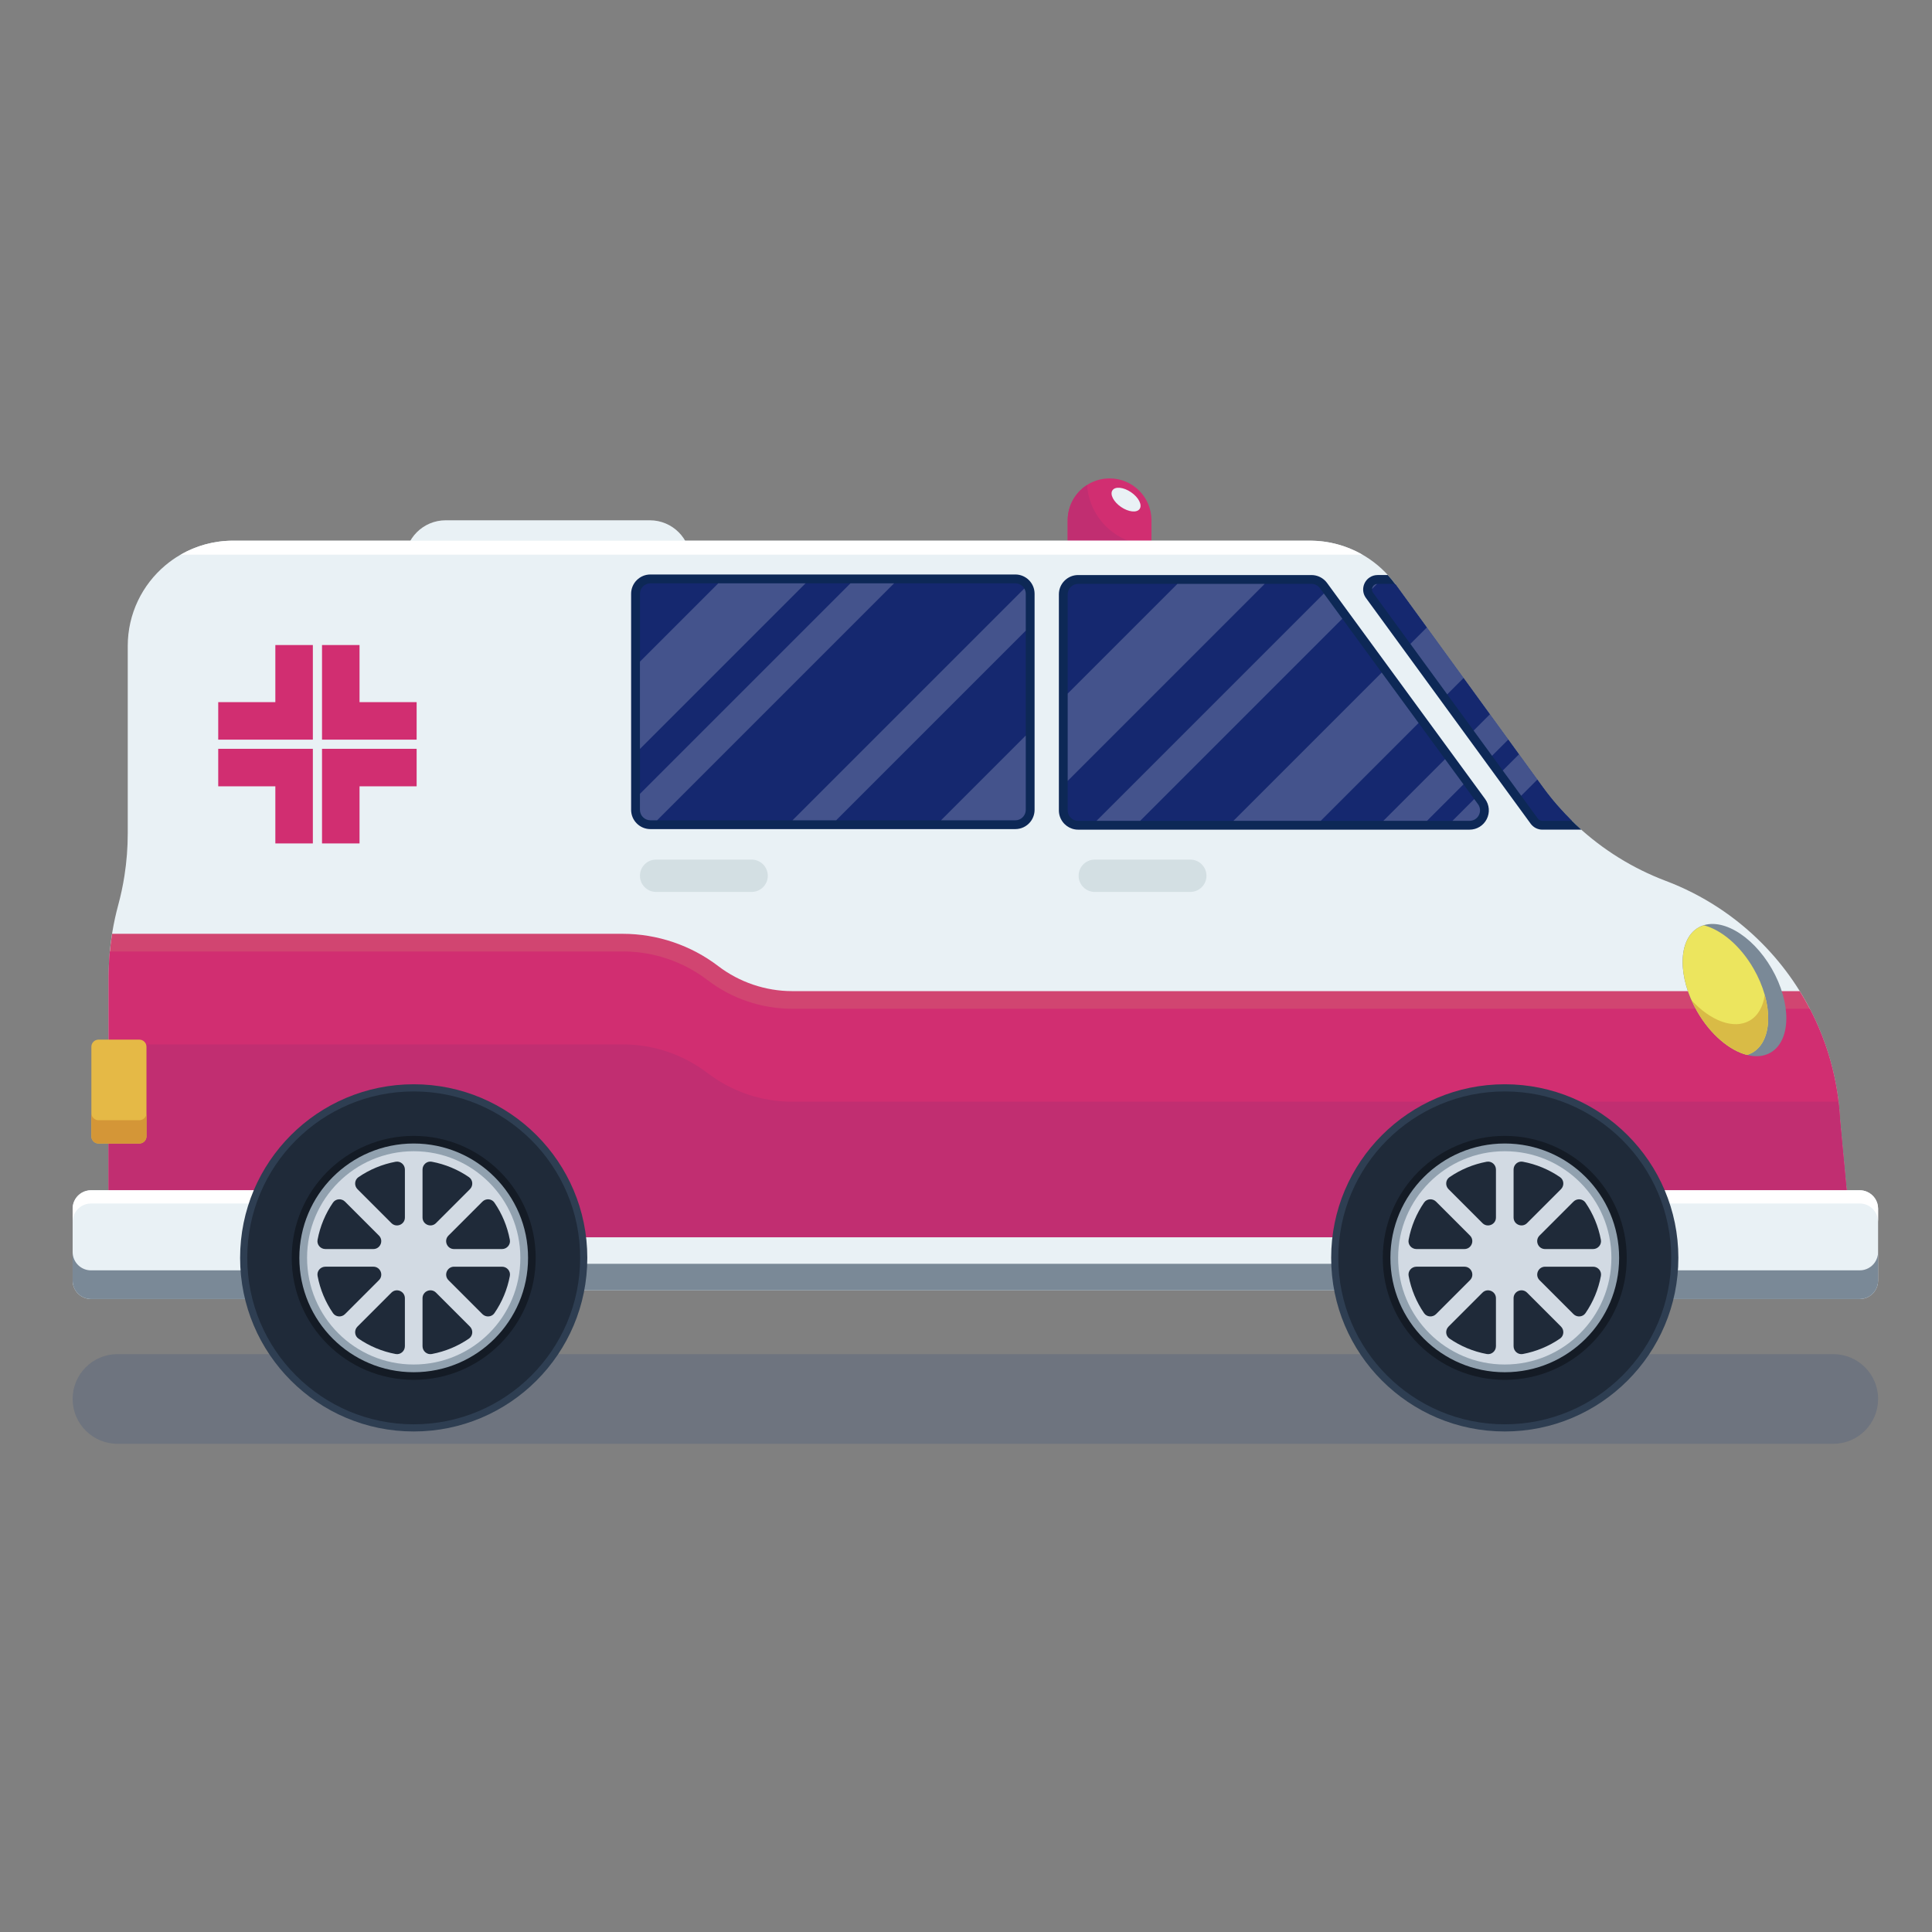 <?xml version="1.0" encoding="UTF-8"?>
<svg id="Layer_1" data-name="Layer 1" xmlns="http://www.w3.org/2000/svg" viewBox="0 0 300 300">
  <rect x="0" y="0" width="300" height="300" fill="#808080" stroke="none"/>
  <defs>
    <style>
      .cls-1 {
        fill: #e9f1f5;
      }

      .cls-2 {
        fill: #0d2856;
      }

      .cls-3 {
        fill: #e5b946;
      }

      .cls-4 {
        fill: #15286f;
      }

      .cls-5 {
        fill: #91a1af;
      }

      .cls-6 {
        fill: #d3dfe3;
      }

      .cls-7, .cls-8 {
        fill: #fff;
      }

      .cls-9 {
        fill: #ece55e;
      }

      .cls-10 {
        fill: #d9bb46;
      }

      .cls-11 {
        fill: #43597c;
        opacity: .3;
      }

      .cls-11, .cls-8 {
        isolation: isolate;
      }

      .cls-12 {
        fill: #c12e71;
      }

      .cls-13 {
        fill: #2e3e52;
      }

      .cls-14 {
        fill: #1f2a39;
      }

      .cls-15 {
        fill: #141b25;
      }

      .cls-16 {
        fill: #d49637;
      }

      .cls-17 {
        fill: #d14571;
      }

      .cls-18 {
        fill: #7a8997;
      }

      .cls-19 {
        fill: #d12e71;
      }

      .cls-20 {
        fill: #d2dae3;
      }

      .cls-8 {
        opacity: .2;
      }
    </style>
  </defs>
  <g id="OBJECTS">
    <path class="cls-11" d="M284.669,224.191H18.24c-3.844,0-6.96-3.116-6.96-6.96h0c0-3.844,3.116-6.96,6.96-6.96h266.43c3.844,0,6.96,3.116,6.96,6.96h0c-.001,3.844-3.117,6.96-6.961,6.96Z"/>
    <g>
      <path class="cls-19" d="M178.799,87.294h-13.008v-6.504c0-2.229,1.121-4.197,2.831-5.368,1.045-.716,2.31-1.136,3.673-1.136h0c1.796,0,3.422.728,4.599,1.905,1.177,1.177,1.905,2.803,1.905,4.599v6.504Z"/>
      <path class="cls-12" d="M168.794,75.314c-.057.036-.116.07-.172.109-1.71,1.172-2.831,3.139-2.831,5.368v6.504h13.008v-2.653c-5.304,0-9.637-4.117-10.005-9.328Z"/>
      <path class="cls-1" d="M107.24,87.123h-44.369c0-3.498,2.835-6.333,6.333-6.333h31.703c3.497,0,6.333,2.836,6.333,6.333h0Z"/>
      <path class="cls-1" d="M239.523,122.179l-22.868-31.48c-1.261-1.736-2.832-3.182-4.608-4.284-2.555-1.586-5.534-2.458-8.623-2.458H36.19c-4.011,0-7.684,1.444-10.529,3.84-3.561,3-5.824,7.492-5.824,12.513v29.091c0,2.208-.171,4.411-.512,6.588-.24,1.536-.564,3.06-.972,4.564h0c-.366,1.349-.664,2.715-.895,4.091-.391,2.33-.588,4.692-.588,7.061v41.336h270.652l-1.794-19.133c-.538-10.529-4.983-20.225-12.12-27.424-4.155-4.191-9.223-7.536-14.963-9.706h0c-2.556-.967-5-2.175-7.3-3.604-4.594-2.852-8.615-6.578-11.823-10.994Z"/>
      <path class="cls-17" d="M224.081,193.04h63.441l-1.794-19.134c-.37-7.243-2.589-14.091-6.261-20.004H123.009c-4.126,0-8.204-1.381-11.482-3.887-4.228-3.233-9.487-5.013-14.808-5.013H17.406c-.353,2.214-.536,4.454-.536,6.701v41.336h207.211v.001Z"/>
      <path class="cls-2" d="M238.48,128.585c.313.159.665.243,1.015.243h6.058c-2.229-1.988-4.258-4.208-6.031-6.649l-22.868-31.48c-.36-.496-.752-.961-1.16-1.408h-1.579c-.432,0-.85.122-1.21.352-.518.333-.881.872-.995,1.481-.114.61.025,1.224.394,1.729l25.579,35.055c.208.283.483.517.796.676Z"/>
      <path class="cls-2" d="M206.064,90.518c-.276-.377-.643-.689-1.062-.902-.418-.212-.887-.324-1.355-.324h-36.229c-.803,0-1.557.314-2.124.884-.561.565-.871,1.315-.871,2.111v33.546c0,.643.201,1.257.583,1.776.371.503.88.873,1.472,1.069.303.1.62.151.94.151h60.772c1.134,0,2.158-.629,2.67-1.64.513-1.012.416-2.209-.253-3.125l-24.543-33.546Z"/>
      <path class="cls-2" d="M157.655,89.206h-56.659c-.8,0-1.553.312-2.118.877-.566.566-.878,1.318-.878,2.118v33.546c0,.8.312,1.553.877,2.118.566.566,1.318.878,2.118.878h56.659c.9,0,1.744-.399,2.315-1.095.439-.534.68-1.209.68-1.901v-33.546c0-.8-.311-1.552-.877-2.118-.566-.566-1.318-.878-2.118-.878Z"/>
      <path class="cls-19" d="M285.728,173.906c-.314-6.151-1.971-12.014-4.71-17.265H123.009c-4.751,0-9.371-1.564-13.145-4.45h0c-3.774-2.886-8.393-4.45-13.145-4.45H17.061c-.122,1.317-.191,2.638-.191,3.963v41.337h270.652l-1.794-19.134Z"/>
      <path class="cls-12" d="M224.081,193.04h63.441l-1.794-19.134c-.049-.952-.14-1.894-.253-2.832H123.009c-4.751,0-9.37-1.564-13.145-4.45s-8.393-4.45-13.145-4.45H16.87v30.865h207.21v.001Z"/>
      <rect class="cls-1" x="75.866" y="192.126" width="157.793" height="8.232"/>
      <rect class="cls-18" x="75.866" y="196.243" width="157.793" height="4.117"/>
      <path class="cls-1" d="M288.777,201.711h-35.372c-.509,0-.986-.133-1.399-.366-.867-.489-1.453-1.419-1.453-2.486v-11.182c0-.942.457-1.777,1.16-2.296.473-.35,1.059-.556,1.692-.556h35.372c.394,0,.769.08,1.111.224,1.024.433,1.742,1.447,1.742,2.628v11.182c0,.601-.186,1.159-.503,1.618-.514.746-1.374,1.234-2.349,1.234Z"/>
      <path class="cls-1" d="M49.503,201.711H14.132c-.75,0-1.432-.29-1.942-.763-.561-.521-.911-1.264-.911-2.09v-11.182c0-1.059.578-1.984,1.435-2.476.418-.24.902-.377,1.418-.377h35.372c.788,0,1.501.319,2.017.835s.835,1.23.835,2.017v11.182c0,.675-.234,1.295-.626,1.783-.523.653-1.326,1.07-2.227,1.07Z"/>
      <g>
        <path class="cls-7" d="M49.503,184.824H14.132c-.516,0-1.0.137-1.418.377-.857.492-1.435,1.417-1.435,2.476v2.054c0-1.06.578-1.984,1.435-2.476.418-.24.902-.377,1.418-.377h35.372c.788,0,1.501.319,2.017.835s.835,1.23.835,2.017v-2.054c0-.788-.319-1.501-.835-2.017-.516-.516-1.23-.835-2.018-.835Z"/>
        <path class="cls-7" d="M289.887,185.048c-.342-.144-.717-.225-1.111-.225h-35.372c-.634,0-1.219.207-1.692.556-.704.52-1.16,1.355-1.16,2.296v2.054c0-.942.457-1.777,1.16-2.296.473-.349,1.059-.556,1.692-.556h35.372c.394,0,.769.08,1.111.225,1.024.433,1.742,1.447,1.742,2.628v-2.054c0-1.182-.718-2.195-1.742-2.628Z"/>
      </g>
      <path class="cls-18" d="M49.503,197.26H14.132c-.75,0-1.432-.29-1.942-.763-.561-.521-.911-1.264-.911-2.09v4.451c0,.826.35,1.569.911,2.09.509.473,1.191.763,1.942.763h35.372c.901,0,1.704-.418,2.226-1.069.392-.488.626-1.108.626-1.783v-4.451c0,.675-.234,1.295-.626,1.783-.523.652-1.326,1.069-2.227,1.069Z"/>
      <path class="cls-18" d="M288.777,197.26h-35.372c-.509,0-.986-.133-1.399-.366-.867-.489-1.453-1.419-1.453-2.486v4.451c0,1.067.585,1.997,1.453,2.486.413.234.891.366,1.399.366h35.372c.974,0,1.835-.488,2.349-1.234.318-.46.503-1.017.503-1.619v-4.451c0,.601-.186,1.159-.503,1.618-.514.746-1.374,1.234-2.349,1.234Z"/>
      <g>
        <circle class="cls-13" cx="64.24" cy="195.321" r="26.957"/>
        <circle class="cls-14" cx="64.24" cy="195.321" r="25.844"/>
        <circle class="cls-15" cx="64.24" cy="195.321" r="18.941"/>
        <circle class="cls-5" cx="64.24" cy="195.321" r="17.757"/>
        <circle class="cls-20" cx="64.24" cy="195.321" r="16.559"/>
        <g>
          <path class="cls-14" d="M58.841,191.858l-5.269-5.269c-.535-.535-1.438-.472-1.866.152-1.171,1.707-2.001,3.667-2.395,5.779-.139.746.453,1.431,1.212,1.431h7.449c1.093,0,1.64-1.321.867-2.094Z"/>
          <path class="cls-14" d="M65.61,181.605v7.449c0,1.093,1.321,1.64,2.094.867l5.269-5.269c.535-.535.472-1.438-.152-1.866-1.707-1.171-3.667-2.001-5.779-2.395-.746-.139-1.431.453-1.431,1.212Z"/>
          <path class="cls-14" d="M57.973,196.691h-7.449c-.759,0-1.351.685-1.212,1.431.394,2.113,1.224,4.071,2.395,5.779.428.624,1.33.687,1.866.152l5.269-5.269c.772-.773.225-2.094-.867-2.094Z"/>
          <path class="cls-14" d="M61.44,180.393c-2.113.394-4.071,1.224-5.779,2.395-.624.428-.687,1.33-.152,1.866l5.269,5.269c.773.773,2.094.225,2.094-.867v-7.449c0-.759-.685-1.351-1.431-1.212Z"/>
          <path class="cls-14" d="M69.64,198.785l5.269,5.269c.535.535,1.438.472,1.866-.152,1.171-1.707,2.001-3.667,2.395-5.779.139-.746-.453-1.431-1.212-1.431h-7.449c-1.093,0-1.64,1.321-.867,2.094Z"/>
          <path class="cls-14" d="M70.507,193.952h7.449c.759,0,1.351-.685,1.212-1.431-.394-2.113-1.224-4.072-2.395-5.779-.429-.624-1.33-.687-1.866-.152l-5.269,5.269c-.773.773-.226,2.094.867,2.094Z"/>
          <path class="cls-14" d="M65.61,201.589v7.449c0,.759.685,1.351,1.431,1.212,2.113-.394,4.071-1.224,5.779-2.395.624-.429.687-1.33.152-1.866l-5.269-5.269c-.773-.773-2.094-.225-2.094.867Z"/>
          <path class="cls-14" d="M60.777,200.721l-5.269,5.269c-.535.535-.472,1.438.152,1.866,1.707,1.171,3.667,2.001,5.779,2.395.746.139,1.431-.453,1.431-1.212v-7.449c0-1.093-1.321-1.64-2.094-.867Z"/>
        </g>
      </g>
      <g>
        <circle class="cls-13" cx="233.659" cy="195.321" r="26.957"/>
        <circle class="cls-14" cx="233.659" cy="195.321" r="25.844"/>
        <circle class="cls-15" cx="233.659" cy="195.321" r="18.941"/>
        <circle class="cls-5" cx="233.659" cy="195.321" r="17.758"/>
        <circle class="cls-20" cx="233.659" cy="195.321" r="16.559"/>
        <g>
          <path class="cls-14" d="M228.259,191.858l-5.269-5.269c-.535-.535-1.438-.472-1.866.152-1.171,1.707-2.001,3.667-2.395,5.779-.139.746.453,1.431,1.212,1.431h7.449c1.093,0,1.64-1.321.867-2.094Z"/>
          <path class="cls-14" d="M235.028,181.605v7.449c0,1.093,1.321,1.64,2.094.867l5.269-5.269c.535-.535.472-1.438-.152-1.866-1.707-1.171-3.667-2.001-5.779-2.395-.746-.139-1.432.453-1.432,1.212Z"/>
          <path class="cls-14" d="M227.392,196.691h-7.449c-.759,0-1.351.685-1.212,1.431.394,2.113,1.224,4.071,2.395,5.779.428.624,1.33.687,1.866.152l5.269-5.269c.773-.773.226-2.094-.867-2.094Z"/>
          <path class="cls-14" d="M230.858,180.393c-2.113.394-4.072,1.224-5.779,2.395-.624.428-.687,1.33-.152,1.866l5.269,5.269c.773.773,2.094.225,2.094-.867v-7.449c-.001-.759-.686-1.351-1.432-1.212Z"/>
          <path class="cls-14" d="M239.059,198.785l5.269,5.269c.535.535,1.438.472,1.866-.152,1.171-1.707,2.001-3.667,2.395-5.779.139-.746-.453-1.431-1.212-1.431h-7.449c-1.093,0-1.64,1.321-.867,2.094Z"/>
          <path class="cls-14" d="M239.925,193.952h7.449c.759,0,1.351-.685,1.212-1.431-.394-2.113-1.224-4.072-2.395-5.779-.428-.624-1.33-.687-1.866-.152l-5.269,5.269c-.772.773-.225,2.094.867,2.094Z"/>
          <path class="cls-14" d="M235.028,201.589v7.449c0,.759.685,1.351,1.431,1.212,2.113-.394,4.072-1.224,5.779-2.395.624-.429.687-1.33.152-1.866l-5.269-5.269c-.773-.773-2.094-.225-2.094.867Z"/>
          <path class="cls-14" d="M230.196,200.721l-5.269,5.269c-.535.535-.472,1.438.152,1.866,1.707,1.171,3.666,2.001,5.779,2.395.746.139,1.431-.453,1.431-1.212v-7.449c-.001-1.093-1.322-1.64-2.094-.867Z"/>
        </g>
      </g>
      <path class="cls-4" d="M239.496,127.459h4.592c-1.623-1.603-3.127-3.333-4.479-5.194l-22.868-31.48c-.075-.038-.168-.086-.244-.124h-2.581c-.178,0-.338.051-.47.136-.397.255-.55.818-.234,1.25l25.579,35.054c.082.112.188.202.309.264s.256.095.395.095Z"/>
      <path class="cls-4" d="M228.19,127.459h-60.772c-.179,0-.35-.029-.511-.082-.323-.107-.602-.312-.8-.581-.199-.27-.316-.603-.316-.963v-33.546c0-.447.181-.852.472-1.146.294-.296.702-.48,1.154-.48h36.229c.26,0,.511.062.736.176s.423.281.577.489l24.544,33.546c.393.537.398,1.184.138,1.696-.26.513-.784.891-1.45.891Z"/>
      <path class="cls-4" d="M157.654,127.373h-56.659c-.449,0-.856-.182-1.149-.476-.294-.294-.476-.701-.476-1.149v-33.546c0-.449.182-.856.476-1.149.294-.294.701-.476,1.149-.476h56.659c.449,0,.856.182,1.149.476.294.294.476.701.476,1.149v33.546c0,.392-.138.75-.368,1.031-.298.363-.751.595-1.258.595Z"/>
      <path class="cls-7" d="M211.542,86.125c-2.44-1.396-5.228-2.168-8.117-2.168H36.19c-2.962,0-5.736.791-8.132,2.168h183.484Z"/>
      <path class="cls-3" d="M21.634,177.565h-6.333c-.153,0-.3-.032-.433-.088-.399-.169-.68-.564-.68-1.025v-13.907c0-.293.114-.56.299-.759.203-.218.492-.353.813-.353h6.333c.29,0,.555.112.753.294.221.203.359.495.359.819v13.907c0,.134-.024.263-.067.382-.156.426-.566.731-1.045.731Z"/>
      <path class="cls-16" d="M21.634,173.948h-6.333c-.153,0-.3-.032-.433-.088-.399-.169-.68-.564-.68-1.025v3.615c0,.461.28.857.68,1.025.133.056.279.088.433.088h6.333c.48,0,.889-.304,1.045-.731.044-.119.067-.248.067-.382v-3.615c0,.134-.024.263-.067.382-.156.426-.566.731-1.045.731Z"/>
      <path class="cls-6" d="M184.83,138.498h-14.834c-1.386,0-2.51-1.124-2.51-2.51h0c0-1.386,1.124-2.51,2.51-2.51h14.834c1.386,0,2.51,1.124,2.51,2.51h0c0,1.386-1.124,2.51-2.51,2.51Z"/>
      <path class="cls-6" d="M116.714,138.498h-14.834c-1.386,0-2.51-1.124-2.51-2.51h0c0-1.386,1.124-2.51,2.51-2.51h14.834c1.386,0,2.51,1.124,2.51,2.51h0c-.001,1.386-1.124,2.51-2.51,2.51Z"/>
      <ellipse class="cls-18" cx="269.328" cy="153.74" rx="6.675" ry="11.21" transform="translate(-40.787 155.265) rotate(-30.001)"/>
      <path class="cls-9" d="M264.573,143.681c-.292.09-.576.199-.843.353-3.192,1.843-3.271,7.684-.175,13.046,2.068,3.583,5.029,6.034,7.719,6.725.292-.09.576-.199.843-.353,3.192-1.843,3.271-7.684.175-13.046-2.067-3.583-5.028-6.034-7.718-6.725Z"/>
      <path class="cls-10" d="M274.032,154.496c-.258,1.791-1.034,3.225-2.343,3.98-2.471,1.427-6.082.032-9.025-3.156.262.589.554,1.177.891,1.761,2.068,3.583,5.029,6.034,7.719,6.725.292-.09.576-.199.843-.353,2.385-1.377,3.03-4.985,1.915-8.956Z"/>
      <g>
        <polygon class="cls-19" points="48.579 114.852 48.579 100.16 42.756 100.16 42.756 109.028 33.887 109.028 33.887 114.852 48.579 114.852"/>
        <polygon class="cls-19" points="50.003 100.16 50.003 114.852 64.695 114.852 64.695 109.028 55.827 109.028 55.827 100.16 50.003 100.16"/>
        <polygon class="cls-19" points="50.003 116.276 50.003 130.968 55.827 130.968 55.827 122.099 64.695 122.099 64.695 116.276 50.003 116.276"/>
        <polygon class="cls-19" points="48.579 130.968 48.579 116.276 33.887 116.276 33.887 122.099 42.756 122.099 42.756 130.968 48.579 130.968"/>
      </g>
      <path class="cls-8" d="M177.048,127.459h-6.778l35.299-35.299,2.864,3.914-31.385,31.385ZM158.912,126.778c.231-.281.368-.639.368-1.031v-11.534l-13.16,13.16h11.534c.507,0,.959-.232,1.258-.595ZM182.833,90.661l-17.041,17.041v13.555l30.596-30.596h-13.555ZM132.063,90.575l-32.693,32.693v2.48c0,.449.182.856.476,1.149.294.294.701.476,1.149.476h1.046l36.798-36.798h-6.778ZM99.37,102.741v13.555l25.721-25.721h-13.555l-12.166,12.166ZM159.28,97.933v-5.732c0-.3-.087-.577-.228-.818l-35.99,35.99h6.777l29.441-29.441ZM213.051,91.456l.782-.782c-.144.014-.277.053-.388.124-.227.145-.37.393-.395.659ZM219.004,99.983l5.719,7.836,2.545-2.545-5.704-7.851-2.56,2.56ZM227.25,121.794l-2.864-3.914-9.579,9.579h6.778l5.665-5.665ZM235.874,117.124l-2.522,2.522,2.859,3.918,2.515-2.515-2.851-3.926ZM229.64,126.569c.26-.512.255-1.159-.138-1.696l-.582-.795-3.381,3.381h2.651c.665,0,1.19-.378,1.449-.89ZM234.21,114.834l-2.851-3.926-2.534,2.534,2.859,3.918,2.527-2.527ZM220.277,112.264l-5.727-7.828-23.023,23.023h13.555l15.195-15.195Z"/>
      <path class="cls-1" d="M176.963,79.026c-.433.63-1.727.492-2.893-.307s-1.759-1.959-1.326-2.588,1.727-.492,2.893.307c1.165.8,1.759,1.959,1.326,2.588Z"/>
    </g>
  </g>
</svg>